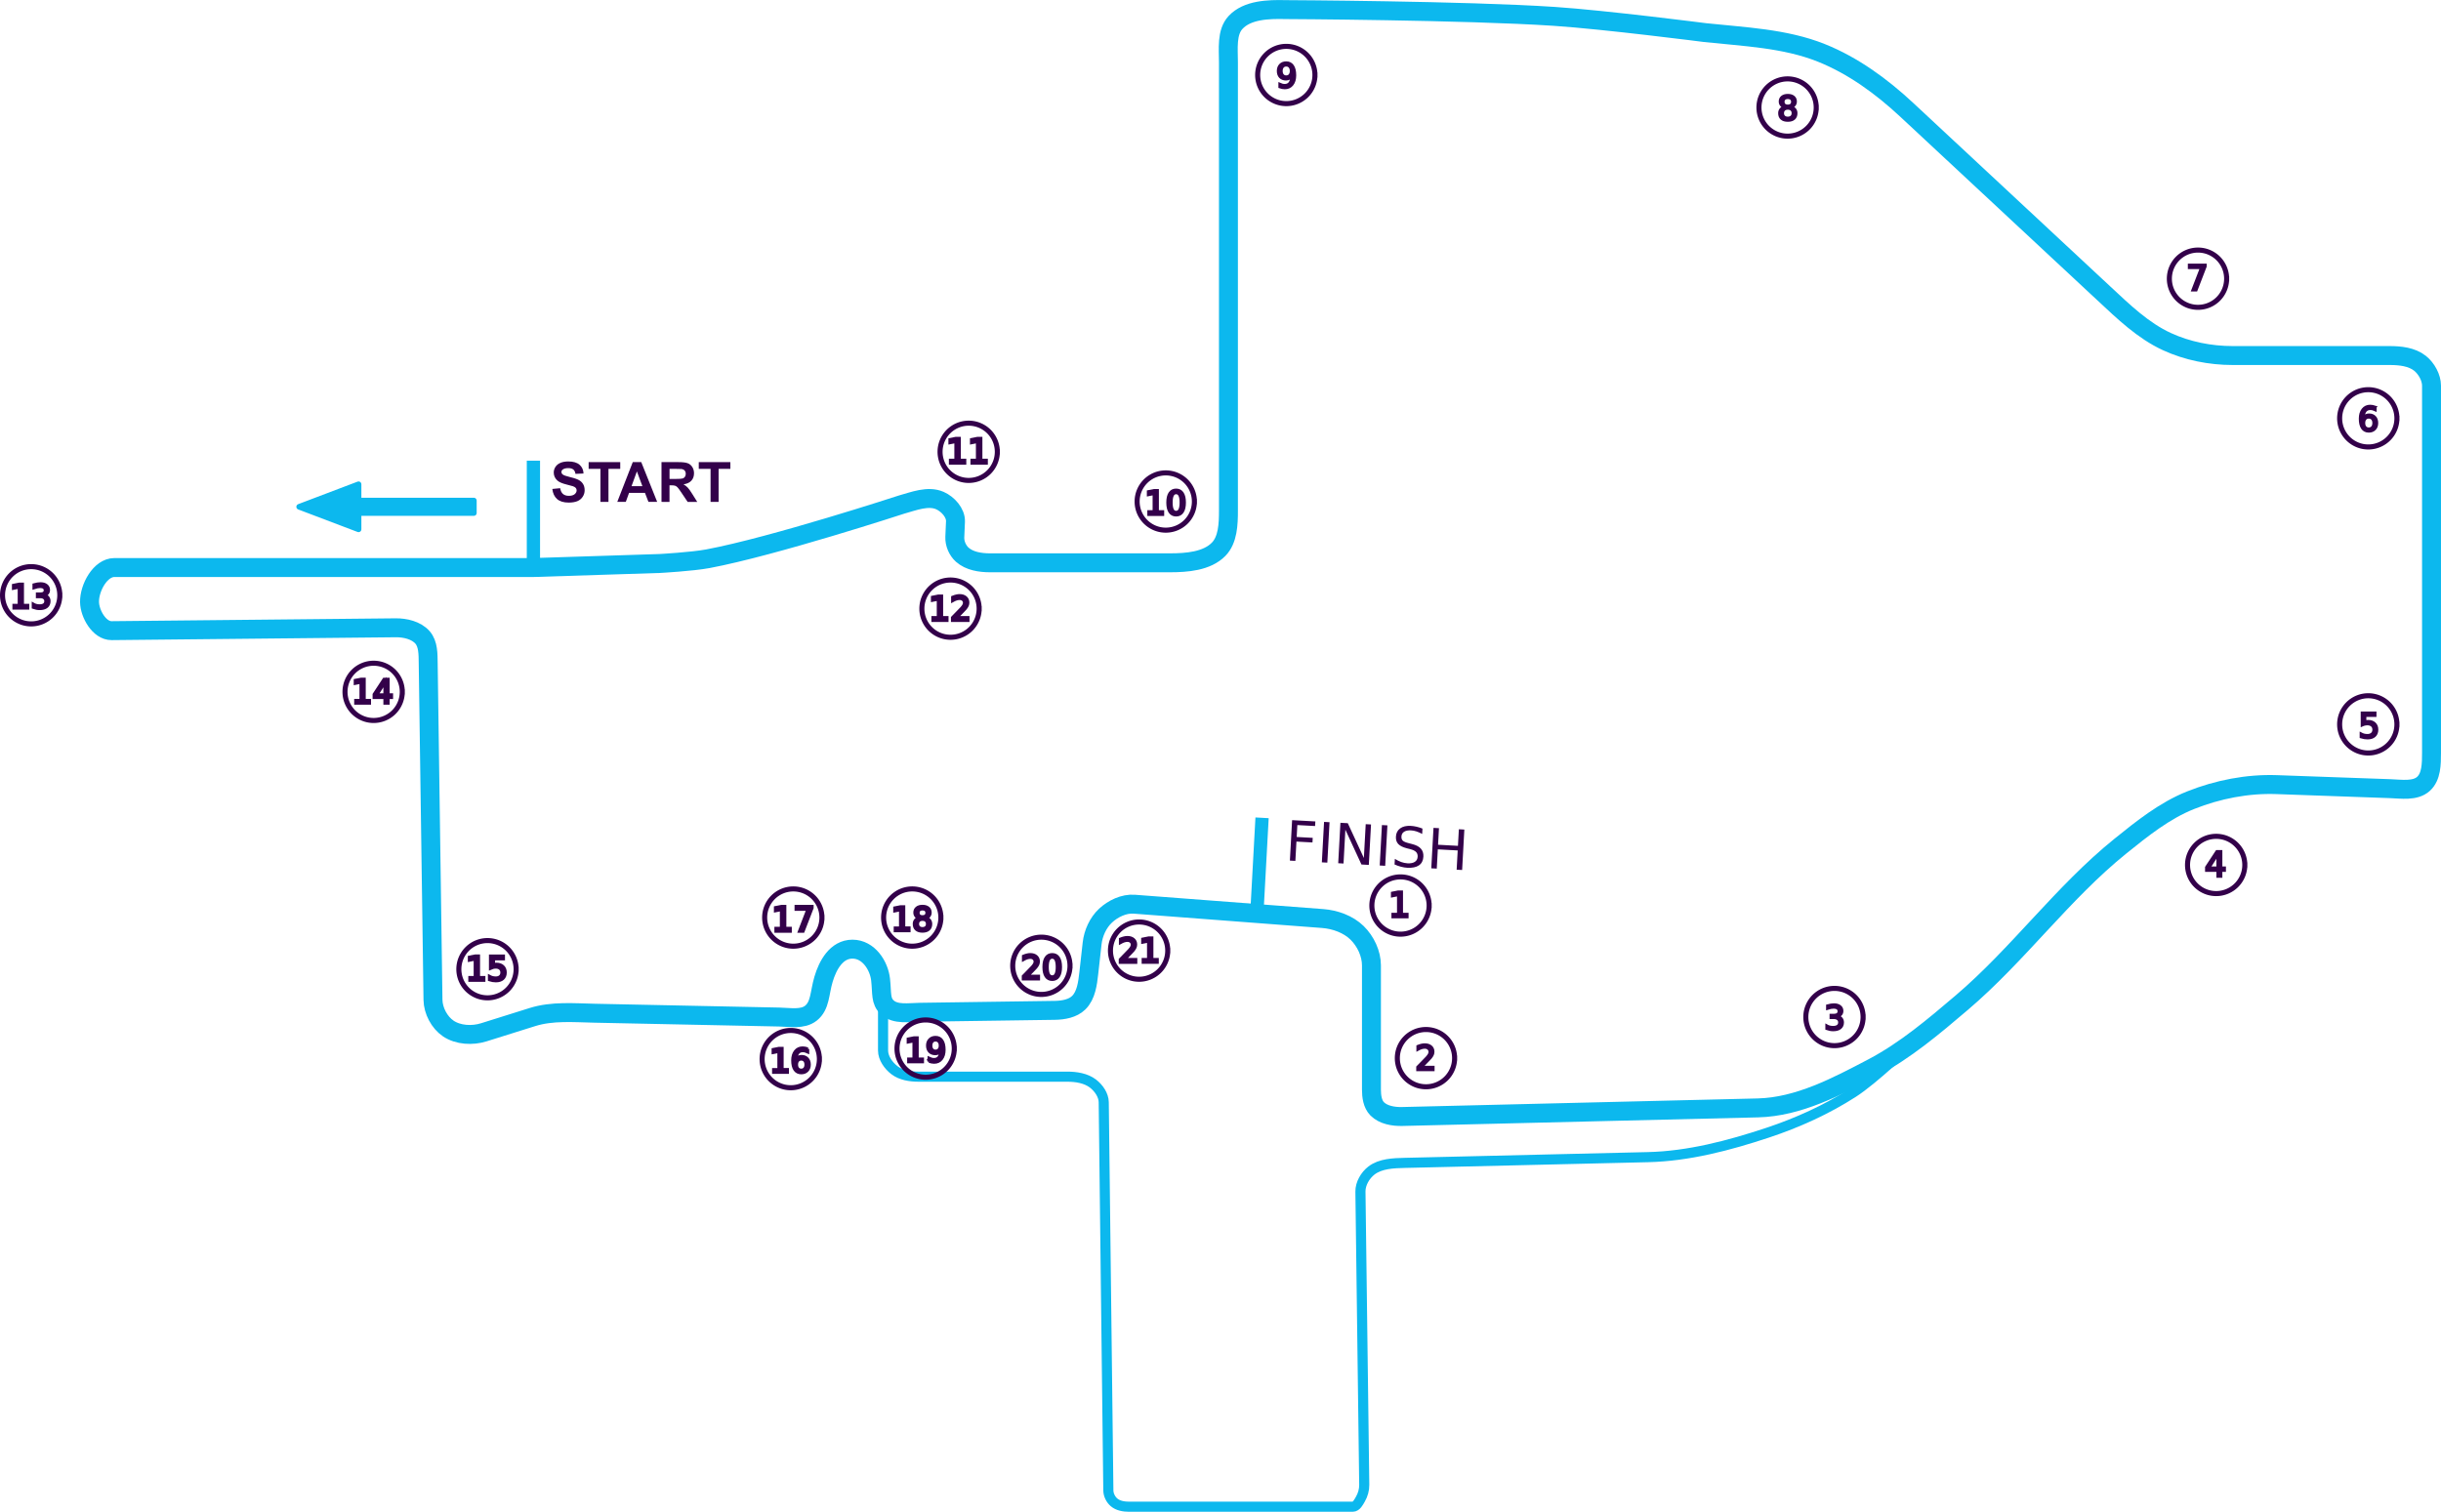 <?xml version="1.0" encoding="UTF-8" standalone="no"?>
<svg
   xmlns:dc="http://purl.org/dc/elements/1.1/"
   xmlns:cc="http://creativecommons.org/ns#"
   xmlns:rdf="http://www.w3.org/1999/02/22-rdf-syntax-ns#"
   xmlns:svg="http://www.w3.org/2000/svg"
   xmlns="http://www.w3.org/2000/svg"
   xmlns:sodipodi="http://sodipodi.sourceforge.net/DTD/sodipodi-0.dtd"
   xmlns:inkscape="http://www.inkscape.org/namespaces/inkscape"
   sodipodi:docname="disegno.svg"
   inkscape:version="1.0 (4035a4fb49, 2020-05-01)"
   id="svg8"
   version="1.1"
   viewBox="0 0 170.49 105.617"
   height="105.617mm"
   width="170.49mm">
  <defs
     id="defs2">
    <marker
       inkscape:isstock="true"
       style="overflow:visible"
       id="Arrow1Lend"
       refX="0"
       refY="0"
       orient="auto"
       inkscape:stockid="Arrow1Lend">
      <path
         transform="matrix(-0.8,0,0,-0.8,-10,0)"
         style="fill:#000000;fill-opacity:1;fill-rule:evenodd;stroke:#000000;stroke-width:1pt;stroke-opacity:1"
         d="M 0,0 5,-5 -12.5,0 5,5 Z"
         id="path913" />
    </marker>
    <marker
       inkscape:isstock="true"
       style="overflow:visible"
       id="Arrow1Lstart"
       refX="0"
       refY="0"
       orient="auto"
       inkscape:stockid="Arrow1Lstart">
      <path
         transform="matrix(0.8,0,0,0.8,10,0)"
         style="fill:#000000;fill-opacity:1;fill-rule:evenodd;stroke:#000000;stroke-width:1pt;stroke-opacity:1"
         d="M 0,0 5,-5 -12.5,0 5,5 Z"
         id="path910" />
    </marker>
  </defs>
  <sodipodi:namedview
     inkscape:window-maximized="1"
     inkscape:window-y="-8"
     inkscape:window-x="-8"
     inkscape:window-height="705"
     inkscape:window-width="1366"
     showgrid="false"
     inkscape:document-rotation="0"
     inkscape:current-layer="layer1"
     inkscape:document-units="mm"
     inkscape:cy="203.32033"
     inkscape:cx="209.74564"
     inkscape:zoom="0.98994949"
     inkscape:pageshadow="2"
     inkscape:pageopacity="0.0"
     borderopacity="1.0"
     bordercolor="#666666"
     pagecolor="#ffffff"
     id="base" />
  <g
     transform="translate(-20.588,-95.358)"
     id="layer1"
     inkscape:groupmode="layer"
     inkscape:label="Livello 1">
    <g
       id="g1750">
      <path
         id="path853"
         d="m 57.844,135.008 v -7.465"
         style="fill:none;stroke:#0cb8ee;stroke-width:0.926;stroke-linecap:butt;stroke-linejoin:miter;stroke-miterlimit:4;stroke-dasharray:none;stroke-opacity:1" />
      <g
         style="font-size:10.583px;line-height:1.25;font-family:sans-serif;text-align:center;text-anchor:middle;fill:#53007b;fill-opacity:1;stroke-width:0.265"
         id="text1432"
         transform="translate(9.602,-19.207)" />
      <g
         id="g1521">
        <path
           d="m 120.405,158.623 a 2,2 0 0 1 -2,2 2,2 0 0 1 -2,-2 2,2 0 0 1 2,-2 2,2 0 0 1 2,2"
           style="fill:none;fill-opacity:1;fill-rule:evenodd;stroke:#33004a;stroke-width:0.353;stroke-linecap:square;stroke-linejoin:round;stroke-miterlimit:4;stroke-dasharray:none;stroke-opacity:1"
           id="path1428" />
        <g
           transform="matrix(0.686,0,0,0.686,39.589,34.259)"
           style="font-size:3.528px;line-height:1.25;font-family:sans-serif;text-align:center;text-anchor:middle;fill:#53007b;fill-opacity:1;stroke-width:0.265"
           id="text1436"
           aria-label="1">
          <path
             id="path1853"
             style="fill:#33004a;fill-opacity:1;stroke:#33004a;stroke-width:0.265;stroke-opacity:1"
             d="m 114.101,182.163 h 0.568 v -1.962 l -0.618,0.124 v -0.317 l 0.615,-0.124 h 0.348 v 2.279 h 0.568 v 0.293 h -1.481 z" />
        </g>
      </g>
      <g
         id="g1516">
        <path
           d="m 122.184,169.285 a 2,2 0 0 1 -2,2 2,2 0 0 1 -2,-2 2,2 0 0 1 2,-2 2,2 0 0 1 2,2"
           style="fill:none;fill-opacity:1;fill-rule:evenodd;stroke:#33004a;stroke-width:0.353;stroke-linecap:square;stroke-linejoin:round;stroke-miterlimit:4;stroke-dasharray:none;stroke-opacity:1"
           id="path1428-1" />
        <g
           transform="matrix(0.675,0,0,0.675,42.696,46.947)"
           style="font-size:3.528px;line-height:1.25;font-family:sans-serif;text-align:center;text-anchor:middle;fill:#53007b;fill-opacity:1;stroke-width:0.265"
           id="text1436-9"
           aria-label="2">
          <path
             id="path1849"
             style="fill:#33004a;fill-opacity:1;stroke:#33004a;stroke-width:0.265;stroke-opacity:1"
             d="m 114.341,182.163 h 1.214 v 0.293 h -1.633 v -0.293 q 0.198,-0.205 0.539,-0.549 0.343,-0.346 0.431,-0.446 0.167,-0.188 0.233,-0.317 0.067,-0.131 0.067,-0.257 0,-0.205 -0.145,-0.334 -0.143,-0.129 -0.374,-0.129 -0.164,0 -0.346,0.057 -0.181,0.057 -0.388,0.172 v -0.351 q 0.21,-0.084 0.393,-0.127 0.183,-0.043 0.334,-0.043 0.4,0 0.637,0.2 0.238,0.2 0.238,0.534 0,0.158 -0.06,0.301 -0.059,0.141 -0.215,0.334 -0.043,0.05 -0.274,0.289 -0.231,0.238 -0.651,0.667 z" />
        </g>
      </g>
      <g
         id="g1511">
        <path
           d="m 150.715,166.412 a 2,2 0 0 1 -2,2 2,2 0 0 1 -2,-2 2,2 0 0 1 2,-2 2,2 0 0 1 2,2"
           style="fill:none;fill-opacity:1;fill-rule:evenodd;stroke:#33004a;stroke-width:0.353;stroke-linecap:square;stroke-linejoin:round;stroke-miterlimit:4;stroke-dasharray:none;stroke-opacity:1"
           id="path1428-14" />
        <g
           transform="matrix(0.664,0,0,0.664,72.515,46.134)"
           style="font-size:3.528px;line-height:1.25;font-family:sans-serif;text-align:center;text-anchor:middle;fill:#53007b;fill-opacity:1;stroke-width:0.265"
           id="text1436-8"
           aria-label="3">
          <path
             id="path1845"
             style="fill:#33004a;fill-opacity:1;stroke:#33004a;stroke-width:0.265;stroke-opacity:1"
             d="m 115.095,181.07 q 0.25,0.053 0.389,0.222 0.141,0.169 0.141,0.417 0,0.381 -0.262,0.589 -0.262,0.208 -0.744,0.208 -0.162,0 -0.334,-0.033 -0.171,-0.031 -0.353,-0.095 v -0.336 q 0.145,0.084 0.317,0.127 0.172,0.043 0.36,0.043 0.327,0 0.498,-0.129 0.172,-0.129 0.172,-0.376 0,-0.227 -0.16,-0.355 -0.158,-0.129 -0.443,-0.129 h -0.3 v -0.286 h 0.314 q 0.257,0 0.393,-0.102 0.136,-0.103 0.136,-0.296 0,-0.198 -0.141,-0.303 -0.14,-0.107 -0.401,-0.107 -0.143,0 -0.307,0.031 -0.164,0.031 -0.36,0.097 v -0.31 q 0.198,-0.055 0.37,-0.083 0.174,-0.028 0.327,-0.028 0.396,0 0.627,0.181 0.231,0.179 0.231,0.486 0,0.214 -0.122,0.362 -0.122,0.146 -0.348,0.203 z" />
        </g>
      </g>
      <g
         id="g1506">
        <path
           d="m 177.375,155.788 a 2,2 0 0 1 -2,2 2,2 0 0 1 -2,-2 2,2 0 0 1 2,-2 2,2 0 0 1 2,2"
           style="fill:none;fill-opacity:1;fill-rule:evenodd;stroke:#33004a;stroke-width:0.353;stroke-linecap:square;stroke-linejoin:round;stroke-miterlimit:4;stroke-dasharray:none;stroke-opacity:1"
           id="path1428-4" />
        <g
           transform="matrix(0.682,0,0,0.682,97.052,32.158)"
           style="font-size:3.528px;line-height:1.25;font-family:sans-serif;text-align:center;text-anchor:middle;fill:#53007b;fill-opacity:1;stroke-width:0.265"
           id="text1436-5"
           aria-label="4">
          <path
             id="path1841"
             style="fill:#33004a;fill-opacity:1;stroke:#33004a;stroke-width:0.265;stroke-opacity:1"
             d="m 114.997,180.188 -0.878,1.373 h 0.878 z m -0.091,-0.303 h 0.438 v 1.676 h 0.367 v 0.289 h -0.367 v 0.606 h -0.346 v -0.606 h -1.161 v -0.336 z" />
        </g>
      </g>
      <g
         id="g1526">
        <path
           d="m 187.999,145.966 a 2,2 0 0 1 -2,2 2,2 0 0 1 -2,-2 2,2 0 0 1 2,-2 2,2 0 0 1 2,2"
           style="fill:none;fill-opacity:1;fill-rule:evenodd;stroke:#33004a;stroke-width:0.353;stroke-linecap:square;stroke-linejoin:round;stroke-miterlimit:4;stroke-dasharray:none;stroke-opacity:1"
           id="path1428-3" />
        <g
           transform="matrix(0.675,0,0,0.675,108.58,23.736)"
           style="font-size:3.528px;line-height:1.25;font-family:sans-serif;text-align:center;text-anchor:middle;fill:#53007b;fill-opacity:1;stroke-width:0.265"
           id="text1436-6"
           aria-label="5">
          <path
             id="path1837"
             style="fill:#33004a;fill-opacity:1;stroke:#33004a;stroke-width:0.265;stroke-opacity:1"
             d="m 114.044,179.884 h 1.366 v 0.293 h -1.047 v 0.63 q 0.076,-0.026 0.152,-0.038 0.076,-0.014 0.152,-0.014 0.431,0 0.682,0.236 0.251,0.236 0.251,0.639 0,0.415 -0.258,0.646 -0.258,0.229 -0.729,0.229 -0.162,0 -0.331,-0.028 -0.167,-0.028 -0.346,-0.083 v -0.35 q 0.155,0.084 0.32,0.126 0.165,0.041 0.35,0.041 0.298,0 0.472,-0.157 0.174,-0.157 0.174,-0.425 0,-0.269 -0.174,-0.425 -0.174,-0.157 -0.472,-0.157 -0.14,0 -0.279,0.031 -0.138,0.031 -0.282,0.097 z" />
        </g>
      </g>
      <g
         id="g1531">
        <path
           d="m 187.999,124.584 a 2,2 0 0 1 -2,2 2,2 0 0 1 -2,-2 2,2 0 0 1 2,-2 2,2 0 0 1 2,2"
           style="fill:none;fill-opacity:1;fill-rule:evenodd;stroke:#33004a;stroke-width:0.353;stroke-linecap:square;stroke-linejoin:round;stroke-miterlimit:4;stroke-dasharray:none;stroke-opacity:1"
           id="path1428-6" />
        <g
           transform="matrix(0.664,0,0,0.664,109.789,4.31)"
           style="font-size:3.528px;line-height:1.25;font-family:sans-serif;text-align:center;text-anchor:middle;fill:#53007b;fill-opacity:1;stroke-width:0.265"
           id="text1436-0"
           aria-label="6">
          <path
             id="path1833"
             style="fill:#33004a;fill-opacity:1;stroke:#33004a;stroke-width:0.265;stroke-opacity:1"
             d="m 114.828,181.032 q -0.234,0 -0.372,0.16 -0.136,0.16 -0.136,0.439 0,0.277 0.136,0.439 0.138,0.16 0.372,0.16 0.234,0 0.37,-0.16 0.138,-0.162 0.138,-0.439 0,-0.279 -0.138,-0.439 -0.136,-0.16 -0.37,-0.16 z m 0.691,-1.09 v 0.317 q -0.131,-0.062 -0.265,-0.095 -0.133,-0.033 -0.264,-0.033 -0.345,0 -0.527,0.233 -0.181,0.233 -0.207,0.703 0.102,-0.15 0.255,-0.229 0.153,-0.081 0.338,-0.081 0.388,0 0.612,0.236 0.226,0.234 0.226,0.639 0,0.396 -0.234,0.636 -0.234,0.239 -0.624,0.239 -0.446,0 -0.682,-0.341 -0.236,-0.343 -0.236,-0.992 0,-0.61 0.289,-0.972 0.289,-0.363 0.777,-0.363 0.131,0 0.264,0.026 0.134,0.026 0.279,0.077 z" />
        </g>
      </g>
      <g
         id="g1536">
        <path
           d="m 176.106,114.829 a 2,2 0 0 1 -2,2 2,2 0 0 1 -2,-2 2,2 0 0 1 2,-2 2,2 0 0 1 2,2"
           style="fill:none;fill-opacity:1;fill-rule:evenodd;stroke:#33004a;stroke-width:0.353;stroke-linecap:square;stroke-linejoin:round;stroke-miterlimit:4;stroke-dasharray:none;stroke-opacity:1"
           id="path1428-63" />
        <g
           transform="matrix(0.686,0,0,0.686,95.316,-9.535)"
           style="font-size:3.528px;line-height:1.25;font-family:sans-serif;text-align:center;text-anchor:middle;fill:#53007b;fill-opacity:1;stroke-width:0.265"
           id="text1436-57"
           aria-label="7">
          <path
             id="path1829"
             style="fill:#33004a;fill-opacity:1;stroke:#33004a;stroke-width:0.265;stroke-opacity:1"
             d="m 113.953,179.884 h 1.654 v 0.148 l -0.934,2.424 h -0.363 l 0.878,-2.279 h -1.235 z" />
        </g>
      </g>
      <g
         id="g1541">
        <path
           d="m 147.441,102.869 a 2,2 0 0 1 -2,2 2,2 0 0 1 -2,-2 2,2 0 0 1 2,-2 2,2 0 0 1 2,2"
           style="fill:none;fill-opacity:1;fill-rule:evenodd;stroke:#33004a;stroke-width:0.353;stroke-linecap:square;stroke-linejoin:round;stroke-miterlimit:4;stroke-dasharray:none;stroke-opacity:1"
           id="path1428-141" />
        <g
           transform="matrix(0.664,0,0,0.664,69.239,-17.406)"
           style="font-size:3.528px;line-height:1.25;font-family:sans-serif;text-align:center;text-anchor:middle;fill:#53007b;fill-opacity:1;stroke-width:0.265"
           id="text1436-64"
           aria-label="8">
          <path
             id="path1825"
             style="fill:#33004a;fill-opacity:1;stroke:#33004a;stroke-width:0.265;stroke-opacity:1"
             d="m 114.785,181.235 q -0.248,0 -0.391,0.133 -0.141,0.133 -0.141,0.365 0,0.233 0.141,0.365 0.143,0.133 0.391,0.133 0.248,0 0.391,-0.133 0.143,-0.134 0.143,-0.365 0,-0.233 -0.143,-0.365 -0.141,-0.133 -0.391,-0.133 z m -0.348,-0.148 q -0.224,-0.055 -0.35,-0.208 -0.124,-0.153 -0.124,-0.374 0,-0.308 0.219,-0.487 0.22,-0.179 0.603,-0.179 0.384,0 0.603,0.179 0.219,0.179 0.219,0.487 0,0.22 -0.126,0.374 -0.124,0.153 -0.346,0.208 0.251,0.059 0.391,0.229 0.141,0.171 0.141,0.417 0,0.374 -0.229,0.574 -0.227,0.2 -0.653,0.2 -0.425,0 -0.655,-0.2 -0.227,-0.2 -0.227,-0.574 0,-0.246 0.141,-0.417 0.141,-0.171 0.393,-0.229 z m -0.127,-0.549 q 0,0.2 0.124,0.312 0.126,0.112 0.351,0.112 0.224,0 0.35,-0.112 0.127,-0.112 0.127,-0.312 0,-0.2 -0.127,-0.312 -0.126,-0.112 -0.35,-0.112 -0.226,0 -0.351,0.112 -0.124,0.112 -0.124,0.312 z" />
        </g>
      </g>
      <g
         id="g1546">
        <path
           d="m 112.429,100.597 a 2,2 0 0 1 -2,2 2,2 0 0 1 -2,-2 2,2 0 0 1 2,-2 2,2 0 0 1 2,2"
           style="fill:none;fill-opacity:1;fill-rule:evenodd;stroke:#33004a;stroke-width:0.353;stroke-linecap:square;stroke-linejoin:round;stroke-miterlimit:4;stroke-dasharray:none;stroke-opacity:1"
           id="path1428-5" />
        <g
           transform="matrix(0.664,0,0,0.664,34.235,-19.678)"
           style="font-size:3.528px;line-height:1.25;font-family:sans-serif;text-align:center;text-anchor:middle;fill:#53007b;fill-opacity:1;stroke-width:0.265"
           id="text1436-06"
           aria-label="9">
          <path
             id="path1821"
             style="fill:#33004a;fill-opacity:1;stroke:#33004a;stroke-width:0.265;stroke-opacity:1"
             d="m 114.051,182.403 v -0.317 q 0.131,0.062 0.265,0.095 0.134,0.033 0.264,0.033 0.345,0 0.525,-0.231 0.183,-0.233 0.208,-0.705 -0.1,0.148 -0.253,0.227 -0.153,0.079 -0.339,0.079 -0.386,0 -0.612,-0.233 -0.224,-0.234 -0.224,-0.639 0,-0.396 0.234,-0.636 0.234,-0.239 0.624,-0.239 0.446,0 0.68,0.343 0.236,0.341 0.236,0.992 0,0.608 -0.289,0.972 -0.288,0.362 -0.775,0.362 -0.131,0 -0.265,-0.026 -0.134,-0.026 -0.279,-0.077 z m 0.692,-1.09 q 0.234,0 0.37,-0.16 0.138,-0.16 0.138,-0.439 0,-0.277 -0.138,-0.438 -0.136,-0.162 -0.37,-0.162 -0.234,0 -0.372,0.162 -0.136,0.16 -0.136,0.438 0,0.279 0.136,0.439 0.138,0.16 0.372,0.16 z" />
        </g>
      </g>
      <g
         id="g1552">
        <path
           id="path1428-8"
           style="fill:none;fill-opacity:1;fill-rule:evenodd;stroke:#33004a;stroke-width:0.353;stroke-linecap:square;stroke-linejoin:round;stroke-miterlimit:4;stroke-dasharray:none;stroke-opacity:1"
           d="m 104.01,130.397 a 2,2 0 0 1 -2,2 2,2 0 0 1 -2,-2 2,2 0 0 1 2,-2 2,2 0 0 1 2,2" />
        <g
           transform="matrix(0.812,0,0,0.812,27.018,8.989)"
           aria-label="10"
           id="text1436-55"
           style="font-size:2.822px;line-height:1.25;font-family:sans-serif;text-align:center;text-anchor:middle;fill:#53007b;fill-opacity:1;stroke-width:0.265">
          <path
             d="m 90.901,150.397 h 0.455 v -1.57 l -0.495,0.099 v -0.254 l 0.492,-0.099 h 0.278 v 1.823 h 0.455 v 0.234 H 90.901 Z"
             style="font-size:2.822px;fill:#33004a;fill-opacity:1;stroke:#33004a;stroke-width:0.265;stroke-opacity:1"
             id="path1814" />
          <path
             d="m 93.245,148.757 q -0.215,0 -0.324,0.212 -0.107,0.211 -0.107,0.635 0,0.423 0.107,0.635 0.109,0.211 0.324,0.211 0.216,0 0.324,-0.211 0.109,-0.212 0.109,-0.635 0,-0.424 -0.109,-0.635 -0.107,-0.212 -0.324,-0.212 z m 0,-0.22 q 0.346,0 0.528,0.274 0.183,0.273 0.183,0.794 0,0.52 -0.183,0.794 -0.182,0.273 -0.528,0.273 -0.346,0 -0.529,-0.273 -0.182,-0.274 -0.182,-0.794 0,-0.521 0.182,-0.794 0.183,-0.274 0.529,-0.274 z"
             style="font-size:2.822px;fill:#33004a;fill-opacity:1;stroke:#33004a;stroke-width:0.265;stroke-opacity:1"
             id="path1816" />
        </g>
      </g>
      <g
         id="g1564">
        <path
           id="path1428-2"
           style="fill:none;fill-opacity:1;fill-rule:evenodd;stroke:#33004a;stroke-width:0.353;stroke-linecap:square;stroke-linejoin:round;stroke-miterlimit:4;stroke-dasharray:none;stroke-opacity:1"
           d="m 88.976,137.881 a 2,2 0 0 1 -2,2 2,2 0 0 1 -2,-2 2,2 0 0 1 2,-2 2,2 0 0 1 2,2" />
        <g
           transform="matrix(0.825,0,0,0.825,23.121,8.241)"
           aria-label="12"
           id="text1436-7"
           style="font-size:2.822px;line-height:1.25;font-family:sans-serif;text-align:center;text-anchor:middle;fill:#53007b;fill-opacity:1;stroke-width:0.265">
          <path
             d="m 75.914,157.901 h 0.455 v -1.57 l -0.495,0.099 v -0.254 l 0.492,-0.099 h 0.278 v 1.823 h 0.455 v 0.234 h -1.185 z"
             style="font-size:2.822px;fill:#33004a;fill-opacity:1;stroke:#33004a;stroke-width:0.265;stroke-opacity:1"
             id="path1808" />
          <path
             d="m 77.903,157.901 h 0.972 v 0.234 h -1.306 v -0.234 q 0.158,-0.164 0.431,-0.44 0.274,-0.277 0.345,-0.357 0.134,-0.15 0.186,-0.254 0.054,-0.105 0.054,-0.205 0,-0.164 -0.116,-0.267 -0.114,-0.103 -0.299,-0.103 -0.131,0 -0.277,0.045 -0.145,0.045 -0.31,0.138 v -0.281 q 0.168,-0.068 0.314,-0.102 0.146,-0.035 0.267,-0.035 0.32,0 0.51,0.16 0.19,0.16 0.19,0.427 0,0.127 -0.048,0.241 -0.047,0.113 -0.172,0.267 -0.034,0.04 -0.219,0.232 -0.185,0.19 -0.521,0.533 z"
             style="font-size:2.822px;fill:#33004a;fill-opacity:1;stroke:#33004a;stroke-width:0.265;stroke-opacity:1"
             id="path1810" />
        </g>
      </g>
      <g
         id="g1558">
        <path
           id="path1428-11"
           style="fill:none;fill-opacity:1;fill-rule:evenodd;stroke:#33004a;stroke-width:0.353;stroke-linecap:square;stroke-linejoin:round;stroke-miterlimit:4;stroke-dasharray:none;stroke-opacity:1"
           d="m 90.246,126.923 a 2,2 0 0 1 -2,2 2,2 0 0 1 -2,-2 2,2 0 0 1 2,-2 2,2 0 0 1 2,2" />
        <g
           transform="matrix(0.838,0,0,0.838,22.303,4.394)"
           aria-label="11"
           id="text1436-3"
           style="font-size:2.822px;line-height:1.25;font-family:sans-serif;text-align:center;text-anchor:middle;fill:#53007b;fill-opacity:1;stroke-width:0.265">
          <path
             d="m 77.173,146.924 h 0.455 v -1.57 l -0.495,0.099 v -0.254 l 0.492,-0.099 h 0.278 v 1.823 h 0.455 v 0.234 h -1.185 z"
             style="font-size:2.822px;fill:#33004a;fill-opacity:1;stroke:#33004a;stroke-width:0.265;stroke-opacity:1"
             id="path1802" />
          <path
             d="m 78.97,146.924 h 0.455 v -1.57 L 78.93,145.454 v -0.254 l 0.492,-0.099 h 0.278 v 1.823 h 0.455 v 0.234 h -1.185 z"
             style="font-size:2.822px;fill:#33004a;fill-opacity:1;stroke:#33004a;stroke-width:0.265;stroke-opacity:1"
             id="path1804" />
        </g>
      </g>
      <g
         id="g1570">
        <path
           id="path1428-7"
           style="fill:none;fill-opacity:1;fill-rule:evenodd;stroke:#33004a;stroke-width:0.353;stroke-linecap:square;stroke-linejoin:round;stroke-miterlimit:4;stroke-dasharray:none;stroke-opacity:1"
           d="m 24.765,136.946 a 2,2 0 0 1 -2,2 2,2 0 0 1 -2,-2 2,2 0 0 1 2,-2 2,2 0 0 1 2,2" />
        <g
           transform="matrix(0.812,0,0,0.812,12.082,10.213)"
           aria-label="13"
           id="text1436-66"
           style="font-size:2.822px;line-height:1.25;font-family:sans-serif;text-align:center;text-anchor:middle;fill:#53007b;fill-opacity:1;stroke-width:0.265;stroke:#33004a;stroke-opacity:1">
          <path
             d="m 11.675,156.945 h 0.455 v -1.57 l -0.495,0.099 v -0.254 l 0.492,-0.099 H 12.405 v 1.823 h 0.455 v 0.234 H 11.675 Z"
             style="font-size:2.822px;fill:#33004a;fill-opacity:1;stroke:#33004a;stroke-width:0.265;stroke-opacity:1"
             id="path1796" />
          <path
             d="m 14.267,156.07 q 0.2,0.043 0.311,0.178 0.113,0.135 0.113,0.333 0,0.305 -0.209,0.471 -0.209,0.167 -0.595,0.167 -0.13,0 -0.267,-0.026 -0.136,-0.025 -0.282,-0.076 v -0.269 q 0.116,0.068 0.254,0.102 0.138,0.035 0.288,0.035 0.262,0 0.398,-0.103 0.138,-0.103 0.138,-0.3 0,-0.182 -0.128,-0.284 -0.127,-0.103 -0.354,-0.103 h -0.24 v -0.229 h 0.251 q 0.205,0 0.314,-0.081 0.109,-0.083 0.109,-0.237 0,-0.158 -0.113,-0.243 -0.112,-0.085 -0.321,-0.085 -0.114,0 -0.245,0.025 -0.131,0.025 -0.288,0.077 v -0.248 q 0.158,-0.044 0.296,-0.066 0.139,-0.022 0.262,-0.022 0.317,0 0.502,0.145 0.185,0.143 0.185,0.389 0,0.171 -0.098,0.289 -0.098,0.117 -0.278,0.163 z"
             style="font-size:2.822px;fill:#33004a;fill-opacity:1;stroke:#33004a;stroke-width:0.265;stroke-opacity:1"
             id="path1798" />
        </g>
      </g>
      <g
         id="g1576">
        <path
           id="path1428-0"
           style="fill:none;fill-opacity:1;fill-rule:evenodd;stroke:#33004a;stroke-width:0.353;stroke-linecap:square;stroke-linejoin:round;stroke-miterlimit:4;stroke-dasharray:none;stroke-opacity:1"
           d="m 48.685,143.694 a 2,2 0 0 1 -2,2 2,2 0 0 1 -2,-2 2,2 0 0 1 2,-2 2,2 0 0 1 2,2" />
        <g
           transform="matrix(0.811,0,0,0.811,16.593,11.536)"
           aria-label="14"
           id="text1436-88"
           style="font-size:2.822px;line-height:1.25;font-family:sans-serif;text-align:center;text-anchor:middle;fill:#53007b;fill-opacity:1;stroke-width:0.265">
          <path
             d="m 35.562,163.695 h 0.455 v -1.57 l -0.495,0.099 v -0.254 l 0.492,-0.099 h 0.278 v 1.823 h 0.455 v 0.234 h -1.185 z"
             style="font-size:2.822px;fill:#33004a;fill-opacity:1;stroke:#33004a;stroke-width:0.265;stroke-opacity:1"
             id="path1790" />
          <path
             d="m 38.075,162.115 -0.703,1.098 h 0.703 z m -0.073,-0.243 h 0.35 v 1.341 h 0.294 v 0.232 h -0.294 v 0.485 h -0.277 v -0.485 h -0.929 v -0.269 z"
             style="font-size:2.822px;fill:#33004a;fill-opacity:1;stroke:#33004a;stroke-width:0.265;stroke-opacity:1"
             id="path1792" />
        </g>
      </g>
      <g
         id="g1582">
        <path
           id="path1428-72"
           style="fill:none;fill-opacity:1;fill-rule:evenodd;stroke:#33004a;stroke-width:0.353;stroke-linecap:square;stroke-linejoin:round;stroke-miterlimit:4;stroke-dasharray:none;stroke-opacity:1"
           d="m 56.636,163.071 a 2,2 0 0 1 -2,2 2,2 0 0 1 -2,-2 2,2 0 0 1 2,-2 2,2 0 0 1 2,2" />
        <g
           transform="matrix(0.824,0,0,0.824,17.514,12.819)"
           aria-label="15"
           id="text1436-82"
           style="font-size:2.822px;line-height:1.25;font-family:sans-serif;text-align:center;text-anchor:middle;fill:#53007b;fill-opacity:1;stroke-width:0.265">
          <path
             d="m 43.557,183.052 h 0.455 v -1.57 l -0.495,0.099 v -0.254 l 0.492,-0.099 h 0.278 v 1.823 h 0.455 v 0.234 h -1.185 z"
             style="font-size:2.822px;fill:#33004a;fill-opacity:1;stroke:#33004a;stroke-width:0.265;stroke-opacity:1"
             id="path1784" />
          <path
             d="m 45.308,181.229 h 1.093 v 0.234 h -0.838 v 0.504 q 0.061,-0.021 0.121,-0.03 0.061,-0.011 0.121,-0.011 0.345,0 0.546,0.189 0.201,0.189 0.201,0.511 0,0.332 -0.207,0.517 -0.207,0.183 -0.583,0.183 -0.13,0 -0.265,-0.022 -0.134,-0.022 -0.277,-0.066 v -0.28 q 0.124,0.068 0.256,0.101 0.132,0.033 0.28,0.033 0.238,0 0.378,-0.125 0.139,-0.125 0.139,-0.34 0,-0.215 -0.139,-0.34 -0.139,-0.125 -0.378,-0.125 -0.112,0 -0.223,0.025 -0.11,0.025 -0.226,0.077 z"
             style="font-size:2.822px;fill:#33004a;fill-opacity:1;stroke:#33004a;stroke-width:0.265;stroke-opacity:1"
             id="path1786" />
        </g>
      </g>
      <g
         id="g1588">
        <path
           id="path1428-05"
           style="fill:none;fill-opacity:1;fill-rule:evenodd;stroke:#33004a;stroke-width:0.353;stroke-linecap:square;stroke-linejoin:round;stroke-miterlimit:4;stroke-dasharray:none;stroke-opacity:1"
           d="m 77.818,169.352 a 2,2 0 0 1 -2,2 2,2 0 0 1 -2,-2 2,2 0 0 1 2,-2 2,2 0 0 1 2,2" />
        <g
           transform="matrix(0.812,0,0,0.812,22.081,16.33)"
           aria-label="16"
           id="text1436-2"
           style="font-size:2.822px;line-height:1.25;font-family:sans-serif;text-align:center;text-anchor:middle;fill:#53007b;fill-opacity:1;stroke-width:0.265">
          <path
             d="m 64.704,189.352 h 0.455 v -1.57 l -0.495,0.099 v -0.254 l 0.492,-0.099 h 0.278 v 1.823 h 0.455 v 0.234 h -1.185 z"
             style="font-size:2.822px;fill:#33004a;fill-opacity:1;stroke:#33004a;stroke-width:0.265;stroke-opacity:1"
             id="path1778" />
          <path
             d="m 67.082,188.446 q -0.187,0 -0.298,0.128 -0.109,0.128 -0.109,0.351 0,0.222 0.109,0.351 0.11,0.128 0.298,0.128 0.187,0 0.296,-0.128 0.11,-0.13 0.11,-0.351 0,-0.223 -0.11,-0.351 -0.109,-0.128 -0.296,-0.128 z m 0.553,-0.872 v 0.254 q -0.105,-0.05 -0.212,-0.076 -0.106,-0.026 -0.211,-0.026 -0.276,0 -0.422,0.186 -0.145,0.186 -0.165,0.562 0.081,-0.12 0.204,-0.183 0.123,-0.065 0.27,-0.065 0.31,0 0.489,0.189 0.181,0.187 0.181,0.511 0,0.317 -0.187,0.508 -0.187,0.192 -0.499,0.192 -0.357,0 -0.546,-0.273 -0.189,-0.274 -0.189,-0.794 0,-0.488 0.232,-0.777 0.232,-0.291 0.621,-0.291 0.105,0 0.211,0.021 0.107,0.021 0.223,0.062 z"
             style="font-size:2.822px;fill:#33004a;fill-opacity:1;stroke:#33004a;stroke-width:0.265;stroke-opacity:1"
             id="path1780" />
        </g>
      </g>
      <g
         id="g1594"
         transform="translate(0.378,0.534)">
        <path
           id="path1428-53"
           style="fill:none;fill-opacity:1;fill-rule:evenodd;stroke:#33004a;stroke-width:0.353;stroke-linecap:square;stroke-linejoin:round;stroke-miterlimit:4;stroke-dasharray:none;stroke-opacity:1"
           d="m 77.617,158.929 a 2,2 0 0 1 -2,2 2,2 0 0 1 -2,-2 2,2 0 0 1 2,-2 2,2 0 0 1 2,2" />
        <g
           transform="matrix(0.839,0,0,0.839,20.263,9.562)"
           aria-label="17"
           id="text1436-34"
           style="font-size:2.822px;line-height:1.25;font-family:sans-serif;text-align:center;text-anchor:middle;fill:#53007b;fill-opacity:1;stroke-width:0.265">
          <path
             d="m 64.535,178.93 h 0.455 V 177.36 l -0.495,0.099 v -0.254 l 0.492,-0.099 h 0.278 v 1.823 h 0.455 v 0.234 h -1.185 z"
             style="font-size:2.822px;fill:#33004a;fill-opacity:1;stroke:#33004a;stroke-width:0.265;stroke-opacity:1"
             id="path1772" />
          <path
             d="m 66.213,177.106 h 1.323 v 0.119 l -0.747,1.939 h -0.291 l 0.703,-1.823 h -0.988 z"
             style="font-size:2.822px;fill:#33004a;fill-opacity:1;stroke:#33004a;stroke-width:0.265;stroke-opacity:1"
             id="path1774" />
        </g>
      </g>
      <g
         id="g1600">
        <path
           id="path1428-59"
           style="fill:none;fill-opacity:1;fill-rule:evenodd;stroke:#33004a;stroke-width:0.353;stroke-linecap:square;stroke-linejoin:round;stroke-miterlimit:4;stroke-dasharray:none;stroke-opacity:1"
           d="m 86.303,159.463 a 2,2 0 0 1 -2,2 2,2 0 0 1 -2,-2 2,2 0 0 1 2,-2 2,2 0 0 1 2,2" />
        <g
           transform="matrix(0.812,0,0,0.812,23.68,14.467)"
           aria-label="18"
           id="text1436-79"
           style="font-size:2.822px;line-height:1.25;font-family:sans-serif;text-align:center;text-anchor:middle;fill:#53007b;fill-opacity:1;stroke-width:0.265">
          <path
             d="m 73.197,179.463 h 0.455 v -1.57 l -0.495,0.099 v -0.254 l 0.492,-0.099 h 0.278 v 1.823 h 0.455 v 0.234 H 73.197 Z"
             style="font-size:2.822px;fill:#33004a;fill-opacity:1;stroke:#33004a;stroke-width:0.265;stroke-opacity:1"
             id="path1766" />
          <path
             d="m 75.541,178.72 q -0.198,0 -0.313,0.106 -0.113,0.106 -0.113,0.292 0,0.186 0.113,0.292 0.114,0.106 0.313,0.106 0.198,0 0.313,-0.106 0.114,-0.107 0.114,-0.292 0,-0.186 -0.114,-0.292 -0.113,-0.106 -0.313,-0.106 z m -0.278,-0.119 q -0.179,-0.044 -0.28,-0.167 -0.099,-0.123 -0.099,-0.299 0,-0.247 0.175,-0.39 0.176,-0.143 0.482,-0.143 0.307,0 0.482,0.143 0.175,0.143 0.175,0.39 0,0.176 -0.101,0.299 -0.099,0.123 -0.277,0.167 0.201,0.047 0.313,0.183 0.113,0.136 0.113,0.333 0,0.299 -0.183,0.459 -0.182,0.16 -0.522,0.16 -0.34,0 -0.524,-0.16 -0.182,-0.16 -0.182,-0.459 0,-0.197 0.113,-0.333 0.113,-0.136 0.314,-0.183 z m -0.102,-0.44 q 0,0.16 0.099,0.249 0.101,0.09 0.281,0.09 0.179,0 0.28,-0.09 0.102,-0.09 0.102,-0.249 0,-0.16 -0.102,-0.249 -0.101,-0.09 -0.28,-0.09 -0.181,0 -0.281,0.09 -0.099,0.09 -0.099,0.249 z"
             style="font-size:2.822px;fill:#33004a;fill-opacity:1;stroke:#33004a;stroke-width:0.265;stroke-opacity:1"
             id="path1768" />
        </g>
      </g>
      <g
         id="g1612"
         transform="translate(0.331,0.898)">
        <path
           id="path1428-595"
           style="fill:none;fill-opacity:1;fill-rule:evenodd;stroke:#33004a;stroke-width:0.353;stroke-linecap:square;stroke-linejoin:round;stroke-miterlimit:4;stroke-dasharray:none;stroke-opacity:1"
           d="m 94.99,161.935 a 2,2 0 0 1 -2,2 2,2 0 0 1 -2,-2 2,2 0 0 1 2,-2 2,2 0 0 1 2,2" />
        <g
           transform="matrix(0.812,0,0,0.812,25.317,14.933)"
           aria-label="20"
           id="text1436-04"
           style="font-size:2.822px;line-height:1.25;font-family:sans-serif;text-align:center;text-anchor:middle;fill:#53007b;fill-opacity:1;stroke-width:0.265">
          <path
             d="m 82.124,181.935 h 0.972 v 0.234 H 81.789 v -0.234 q 0.158,-0.164 0.431,-0.44 0.274,-0.277 0.345,-0.357 0.134,-0.15 0.186,-0.254 0.054,-0.105 0.054,-0.205 0,-0.164 -0.116,-0.267 -0.114,-0.103 -0.299,-0.103 -0.131,0 -0.277,0.045 -0.145,0.045 -0.31,0.138 v -0.281 q 0.168,-0.068 0.314,-0.102 0.146,-0.034 0.267,-0.034 0.32,0 0.51,0.16 0.19,0.16 0.19,0.427 0,0.127 -0.048,0.241 -0.047,0.113 -0.172,0.267 -0.034,0.04 -0.219,0.232 -0.185,0.19 -0.521,0.533 z"
             style="font-size:2.822px;fill:#33004a;fill-opacity:1;stroke:#33004a;stroke-width:0.265;stroke-opacity:1"
             id="path1754" />
          <path
             d="m 84.276,180.295 q -0.215,0 -0.324,0.212 -0.107,0.211 -0.107,0.635 0,0.423 0.107,0.635 0.109,0.211 0.324,0.211 0.216,0 0.324,-0.211 0.109,-0.212 0.109,-0.635 0,-0.424 -0.109,-0.635 -0.107,-0.212 -0.324,-0.212 z m 0,-0.22 q 0.346,0 0.528,0.274 0.183,0.273 0.183,0.794 0,0.52 -0.183,0.794 -0.182,0.273 -0.528,0.273 -0.346,0 -0.529,-0.273 -0.182,-0.274 -0.182,-0.794 0,-0.521 0.182,-0.794 0.183,-0.274 0.529,-0.274 z"
             style="font-size:2.822px;fill:#33004a;fill-opacity:1;stroke:#33004a;stroke-width:0.265;stroke-opacity:1"
             id="path1756" />
        </g>
      </g>
      <g
         id="g1618">
        <path
           id="path1428-9"
           style="fill:none;fill-opacity:1;fill-rule:evenodd;stroke:#33004a;stroke-width:0.353;stroke-linecap:square;stroke-linejoin:round;stroke-miterlimit:4;stroke-dasharray:none;stroke-opacity:1"
           d="m 102.148,161.773 a 2,2 0 0 1 -2,2 2,2 0 0 1 -2,-2 2,2 0 0 1 2,-2 2,2 0 0 1 2,2" />
        <g
           transform="matrix(0.825,0,0,0.825,25.423,12.416)"
           aria-label="21"
           id="text1436-03"
           style="font-size:2.822px;line-height:1.25;font-family:sans-serif;text-align:center;text-anchor:middle;fill:#53007b;fill-opacity:1;stroke-width:0.265">
          <path
             d="m 89.319,181.793 h 0.972 v 0.234 h -1.306 v -0.234 q 0.158,-0.164 0.431,-0.44 0.274,-0.277 0.345,-0.357 0.134,-0.15 0.186,-0.254 0.054,-0.105 0.054,-0.205 0,-0.164 -0.116,-0.267 -0.114,-0.103 -0.299,-0.103 -0.131,0 -0.277,0.045 -0.145,0.045 -0.31,0.138 v -0.281 q 0.168,-0.068 0.314,-0.102 0.146,-0.035 0.267,-0.035 0.32,0 0.51,0.16 0.19,0.16 0.19,0.427 0,0.127 -0.048,0.241 -0.047,0.113 -0.172,0.267 -0.034,0.04 -0.219,0.232 -0.185,0.19 -0.521,0.533 z"
             style="font-size:2.822px;fill:#33004a;fill-opacity:1;stroke:#33004a;stroke-width:0.265;stroke-opacity:1"
             id="path1748" />
          <path
             d="M 90.924,181.793 H 91.379 v -1.57 l -0.495,0.099 v -0.254 l 0.492,-0.099 h 0.278 v 1.823 h 0.455 v 0.234 h -1.185 z"
             style="font-size:2.822px;fill:#33004a;fill-opacity:1;stroke:#33004a;stroke-width:0.265;stroke-opacity:1"
             id="path1750" />
        </g>
      </g>
      <path
         sodipodi:nodetypes="csassassassssazzzassassassassassaaaassassassassasasassassassasacc"
         id="path849"
         d="M 57.844,135.008 H 28.578 c -0.989,0 -1.751,1.416 -1.737,2.405 0.012,0.842 0.695,2.013 1.537,2.005 l 19.845,-0.2 c 0.662,-0.007 1.433,0.172 1.871,0.668 0.408,0.462 0.392,1.188 0.401,1.804 l 0.334,23.52 c 0.011,0.757 0.442,1.581 1.069,2.005 0.687,0.464 1.681,0.515 2.472,0.267 l 3.408,-1.069 c 1.384,-0.434 2.893,-0.297 4.343,-0.267 l 12.896,0.267 c 0.74,0.015 1.623,0.191 2.205,-0.267 0.662,-0.522 0.597,-1.403 0.884,-2.37 0.287,-0.968 0.89,-2.106 2.021,-2.106 1.13,0 1.857,1.149 1.965,2.13 0.108,0.981 -0.018,1.496 0.476,1.946 0.566,0.515 1.506,0.345 2.272,0.334 l 9.421,-0.134 c 0.585,-0.008 1.253,-0.125 1.67,-0.535 0.519,-0.51 0.622,-1.344 0.703,-2.067 l 0.232,-2.075 c 0.08,-0.713 0.411,-1.448 0.935,-1.938 0.526,-0.491 1.287,-0.856 2.005,-0.802 l 13.163,1.002 c 0.866,0.066 1.785,0.394 2.405,1.002 0.591,0.579 1.002,1.444 1.002,2.272 v 8.686 c 0,0.465 0.073,1.006 0.401,1.336 0.427,0.43 1.132,0.549 1.737,0.535 l 24.856,-0.601 c 2.831,-0.069 5.512,-1.489 8.018,-2.806 2.271,-1.194 4.26,-2.881 6.214,-4.544 3.952,-3.363 7.042,-7.677 11.08,-10.936 1.523,-1.229 3.096,-2.489 4.914,-3.213 1.888,-0.752 3.969,-1.159 6,-1.087 l 7.938,0.283 c 0.779,0.028 1.734,0.188 2.315,-0.331 0.559,-0.499 0.567,-1.401 0.567,-2.173 v -25.655 c 0,-0.553 -0.346,-1.195 -0.803,-1.559 -0.572,-0.456 -1.384,-0.543 -2.126,-0.543 H 176.525 c -1.57,0 -3.164,-0.317 -4.583,-0.969 -1.675,-0.768 -3.046,-2.099 -4.394,-3.355 L 153.752,103.021 c -1.745,-1.626 -3.739,-3.083 -5.953,-3.969 -2.553,-1.021 -5.393,-1.123 -8.126,-1.417 0,0 -7.012,-0.9 -10.536,-1.134 -6.241,-0.414 -18.757,-0.472 -18.757,-0.472 -1.203,-0.03 -2.678,0.015 -3.496,0.898 -0.642,0.692 -0.496,1.842 -0.496,2.788 v 31.325 c 0,0.928 -0.037,2.031 -0.685,2.693 -0.823,0.841 -2.233,0.945 -3.402,0.945 H 89.733 c -0.682,0 -1.435,-0.119 -1.937,-0.567 -0.332,-0.296 -0.539,-0.784 -0.52,-1.228 l 0.047,-1.087 c 0.026,-0.607 -0.53,-1.22 -1.087,-1.465 -0.826,-0.363 -1.824,0.04 -2.693,0.283 0,0 -8.916,2.917 -13.513,3.78 -1.104,0.207 -3.355,0.331 -3.355,0.331 z"
         style="display:inline;fill:none;stroke:#0cb8ee;stroke-width:1.323;stroke-linecap:butt;stroke-linejoin:miter;stroke-miterlimit:4;stroke-dasharray:none;stroke-opacity:1" />
      <path
         sodipodi:nodetypes="csassassassassassaac"
         id="path851"
         d="m 82.265,165.677 v 3.074 c 0,0.529 0.374,1.052 0.794,1.375 0.463,0.355 1.107,0.453 1.69,0.453 h 10.378 c 0.62,0 1.305,0.104 1.797,0.481 0.399,0.306 0.748,0.804 0.754,1.307 l 0.322,27.121 c 0.004,0.309 0.165,0.636 0.401,0.835 0.274,0.232 0.676,0.301 1.036,0.301 h 15.635 c 0.252,0 0.409,-0.316 0.535,-0.535 0.171,-0.297 0.271,-0.651 0.266,-0.994 l -0.266,-20.488 c -0.007,-0.553 0.331,-1.132 0.768,-1.47 0.633,-0.488 1.539,-0.516 2.339,-0.535 l 16.972,-0.401 c 2.841,-0.067 5.655,-0.81 8.352,-1.704 2.09,-0.693 4.127,-1.616 5.98,-2.806 1.449,-0.931 3.942,-3.341 3.942,-3.341"
         style="display:inline;fill:none;stroke:#0cb8ee;stroke-width:0.706;stroke-linecap:butt;stroke-linejoin:miter;stroke-miterlimit:4;stroke-dasharray:none;stroke-opacity:1" />
      <g
         id="g1606">
        <path
           id="path1428-49"
           style="fill:none;fill-opacity:1;fill-rule:evenodd;stroke:#33004a;stroke-width:0.353;stroke-linecap:square;stroke-linejoin:round;stroke-miterlimit:4;stroke-dasharray:none;stroke-opacity:1"
           d="m 87.239,168.617 a 2,2 0 0 1 -2,2 2,2 0 0 1 -2,-2 2,2 0 0 1 2,-2 2,2 0 0 1 2,2" />
        <g
           transform="matrix(0.812,0,0,0.812,23.857,16.192)"
           aria-label="19"
           id="text1436-823"
           style="font-size:2.822px;line-height:1.25;font-family:sans-serif;text-align:center;text-anchor:middle;fill:#53007b;fill-opacity:1;stroke-width:0.265">
          <path
             d="m 74.135,188.617 h 0.455 v -1.57 l -0.495,0.099 v -0.254 l 0.492,-0.099 h 0.278 v 1.823 h 0.455 v 0.234 h -1.185 z"
             style="font-size:2.822px;fill:#33004a;fill-opacity:1;stroke:#33004a;stroke-width:0.265;stroke-opacity:1"
             id="path1760" />
          <path
             d="m 75.892,188.808 v -0.254 q 0.105,0.05 0.212,0.076 0.107,0.026 0.211,0.026 0.276,0 0.42,-0.185 0.146,-0.186 0.167,-0.564 -0.08,0.119 -0.203,0.182 -0.123,0.063 -0.271,0.063 -0.309,0 -0.489,-0.186 -0.179,-0.187 -0.179,-0.511 0,-0.317 0.187,-0.508 0.187,-0.192 0.499,-0.192 0.357,0 0.544,0.274 0.189,0.273 0.189,0.794 0,0.486 -0.232,0.777 -0.23,0.289 -0.62,0.289 -0.105,0 -0.212,-0.021 -0.107,-0.021 -0.223,-0.062 z m 0.554,-0.872 q 0.187,0 0.296,-0.128 0.11,-0.128 0.11,-0.351 0,-0.222 -0.11,-0.35 -0.109,-0.13 -0.296,-0.13 -0.187,0 -0.298,0.13 -0.109,0.128 -0.109,0.35 0,0.223 0.109,0.351 0.11,0.128 0.298,0.128 z"
             style="font-size:2.822px;fill:#33004a;fill-opacity:1;stroke:#33004a;stroke-width:0.265;stroke-opacity:1"
             id="path1762" />
        </g>
      </g>
      <g
         style="font-size:3.881px;line-height:1.25;font-family:sans-serif;text-align:center;text-anchor:middle;display:inline;fill:#33004a;fill-opacity:1;stroke:none;stroke-width:0.265;stroke-opacity:1"
         id="text857"
         aria-label="START"
         transform="translate(9.602,-19.207)">
        <path
           id="path897"
           style="font-style:normal;font-variant:normal;font-weight:bold;font-stretch:normal;font-size:3.881px;font-family:Arial;-inkscape-font-specification:'Arial Bold';fill:#33004a;fill-opacity:1;stroke:none;stroke-width:0.265;stroke-opacity:1"
           d="m 49.563,148.726 0.546,-0.053 q 0.049,0.275 0.199,0.404 0.152,0.129 0.407,0.129 0.271,0 0.407,-0.114 0.138,-0.116 0.138,-0.269 0,-0.099 -0.059,-0.167 -0.057,-0.07 -0.201,-0.121 -0.099,-0.034 -0.449,-0.121 -0.451,-0.112 -0.633,-0.275 -0.256,-0.229 -0.256,-0.559 0,-0.212 0.119,-0.396 0.121,-0.186 0.347,-0.282 0.227,-0.097 0.548,-0.097 0.523,0 0.786,0.229 0.265,0.229 0.279,0.612 l -0.561,0.025 q -0.036,-0.214 -0.155,-0.307 -0.117,-0.095 -0.354,-0.095 -0.244,0 -0.383,0.1 -0.089,0.064 -0.089,0.172 0,0.099 0.083,0.169 0.106,0.089 0.515,0.186 0.409,0.097 0.604,0.201 0.197,0.102 0.307,0.282 0.112,0.178 0.112,0.441 0,0.239 -0.133,0.447 -0.133,0.208 -0.375,0.311 -0.243,0.1 -0.604,0.1 -0.527,0 -0.809,-0.243 -0.282,-0.244 -0.337,-0.711 z" />
        <path
           id="path899"
           style="font-style:normal;font-variant:normal;font-weight:bold;font-stretch:normal;font-size:3.881px;font-family:Arial;-inkscape-font-specification:'Arial Bold';fill:#33004a;fill-opacity:1;stroke:none;stroke-width:0.265;stroke-opacity:1"
           d="m 52.923,149.629 v -2.308 h -0.824 v -0.47 h 2.207 v 0.47 h -0.822 v 2.308 z" />
        <path
           id="path901"
           style="font-style:normal;font-variant:normal;font-weight:bold;font-stretch:normal;font-size:3.881px;font-family:Arial;-inkscape-font-specification:'Arial Bold';fill:#33004a;fill-opacity:1;stroke:none;stroke-width:0.265;stroke-opacity:1"
           d="m 56.886,149.629 h -0.61 l -0.243,-0.631 h -1.11 l -0.229,0.631 h -0.595 l 1.082,-2.778 h 0.593 z m -1.033,-1.099 -0.383,-1.031 -0.375,1.031 z" />
        <path
           id="path903"
           style="font-style:normal;font-variant:normal;font-weight:bold;font-stretch:normal;font-size:3.881px;font-family:Arial;-inkscape-font-specification:'Arial Bold';fill:#33004a;fill-opacity:1;stroke:none;stroke-width:0.265;stroke-opacity:1"
           d="m 57.188,149.629 v -2.778 h 1.18 q 0.445,0 0.646,0.076 0.203,0.074 0.324,0.265 0.121,0.191 0.121,0.438 0,0.313 -0.184,0.517 -0.184,0.203 -0.549,0.256 0.182,0.106 0.299,0.233 0.119,0.127 0.32,0.451 l 0.339,0.542 h -0.671 l -0.405,-0.604 q -0.216,-0.324 -0.296,-0.407 -0.08,-0.085 -0.169,-0.116 -0.089,-0.032 -0.282,-0.032 h -0.114 v 1.16 z m 0.561,-1.603 h 0.415 q 0.404,0 0.504,-0.034 0.1,-0.034 0.157,-0.117 0.057,-0.083 0.057,-0.208 0,-0.14 -0.076,-0.225 -0.074,-0.087 -0.21,-0.11 -0.068,-0.009 -0.409,-0.009 h -0.438 z" />
        <path
           id="path905"
           style="font-style:normal;font-variant:normal;font-weight:bold;font-stretch:normal;font-size:3.881px;font-family:Arial;-inkscape-font-specification:'Arial Bold';fill:#33004a;fill-opacity:1;stroke:none;stroke-width:0.265;stroke-opacity:1"
           d="m 60.615,149.629 v -2.308 h -0.824 v -0.47 h 2.207 v 0.47 H 61.176 v 2.308 z" />
      </g>
      <path
         sodipodi:nodetypes="cc"
         id="path870"
         d="m 108.357,159.439 0.379,-6.945"
         style="display:inline;fill:#33004a;fill-opacity:1;stroke:#0cb8ee;stroke-width:0.926;stroke-linecap:butt;stroke-linejoin:miter;stroke-miterlimit:4;stroke-dasharray:none;stroke-opacity:1" />
      <g
         style="font-size:3.881px;line-height:1.25;font-family:sans-serif;text-align:center;text-anchor:middle;display:inline;fill:#33004a;fill-opacity:1;stroke-width:0.265"
         id="text874"
         transform="rotate(3.126,356.79,166.359)"
         aria-label="FINISH">
        <path
           id="path884"
           style="font-size:3.881px;fill:#33004a;fill-opacity:1;stroke-width:0.265"
           d="m 110.453,166.091 h 1.626 v 0.322 h -1.243 v 0.834 h 1.122 v 0.322 h -1.122 v 1.351 h -0.383 z" />
        <path
           id="path886"
           style="font-size:3.881px;fill:#33004a;fill-opacity:1;stroke-width:0.265"
           d="m 112.688,166.091 h 0.383 v 2.829 h -0.383 z" />
        <path
           id="path888"
           style="font-size:3.881px;fill:#33004a;fill-opacity:1;stroke-width:0.265"
           d="m 113.833,166.091 h 0.515 l 1.254,2.367 v -2.367 h 0.371 v 2.829 h -0.515 l -1.254,-2.367 v 2.367 h -0.371 z" />
        <path
           id="path890"
           style="font-size:3.881px;fill:#33004a;fill-opacity:1;stroke-width:0.265"
           d="m 116.736,166.091 h 0.383 v 2.829 h -0.383 z" />
        <path
           id="path892"
           style="font-size:3.881px;fill:#33004a;fill-opacity:1;stroke-width:0.265"
           d="m 119.576,166.184 v 0.373 q -0.218,-0.104 -0.411,-0.155 -0.193,-0.051 -0.373,-0.051 -0.313,0 -0.483,0.121 -0.169,0.121 -0.169,0.345 0,0.188 0.112,0.284 0.114,0.095 0.428,0.153 l 0.231,0.047 q 0.428,0.082 0.631,0.288 0.205,0.205 0.205,0.549 0,0.411 -0.277,0.623 -0.275,0.212 -0.807,0.212 -0.201,0 -0.428,-0.045 -0.225,-0.045 -0.468,-0.135 v -0.394 q 0.233,0.131 0.457,0.197 0.224,0.066 0.44,0.066 0.328,0 0.506,-0.129 0.178,-0.129 0.178,-0.368 0,-0.208 -0.129,-0.326 -0.127,-0.117 -0.419,-0.176 l -0.233,-0.045 q -0.428,-0.085 -0.62,-0.267 -0.191,-0.182 -0.191,-0.506 0,-0.375 0.263,-0.591 0.265,-0.216 0.73,-0.216 0.199,0 0.405,0.036 0.207,0.036 0.423,0.108 z" />
        <path
           id="path894"
           style="font-size:3.881px;fill:#33004a;fill-opacity:1;stroke-width:0.265"
           d="m 120.343,166.091 h 0.383 v 1.16 h 1.391 v -1.16 h 0.383 v 2.829 h -0.383 v -1.347 h -1.391 v 1.347 h -0.383 z" />
      </g>
      <path
         sodipodi:nodetypes="cccccccccc"
         d="m 53.684,130.33 v 0.87 h -8.053 v 1.139 l -2.074,-0.787 -2.074,-0.787 2.074,-0.787 2.074,-0.787 v 1.139 z"
         inkscape:transform-center-y="-2.2519683e-06"
         inkscape:transform-center-x="0.69137686"
         style="display:inline;fill:#0cb8ee;fill-opacity:1;fill-rule:evenodd;stroke:#0cb8ee;stroke-width:0.393;stroke-linecap:square;stroke-linejoin:round;stroke-miterlimit:4;stroke-dasharray:none;stroke-opacity:1"
         id="path1402" />
    </g>
  </g>
</svg>
